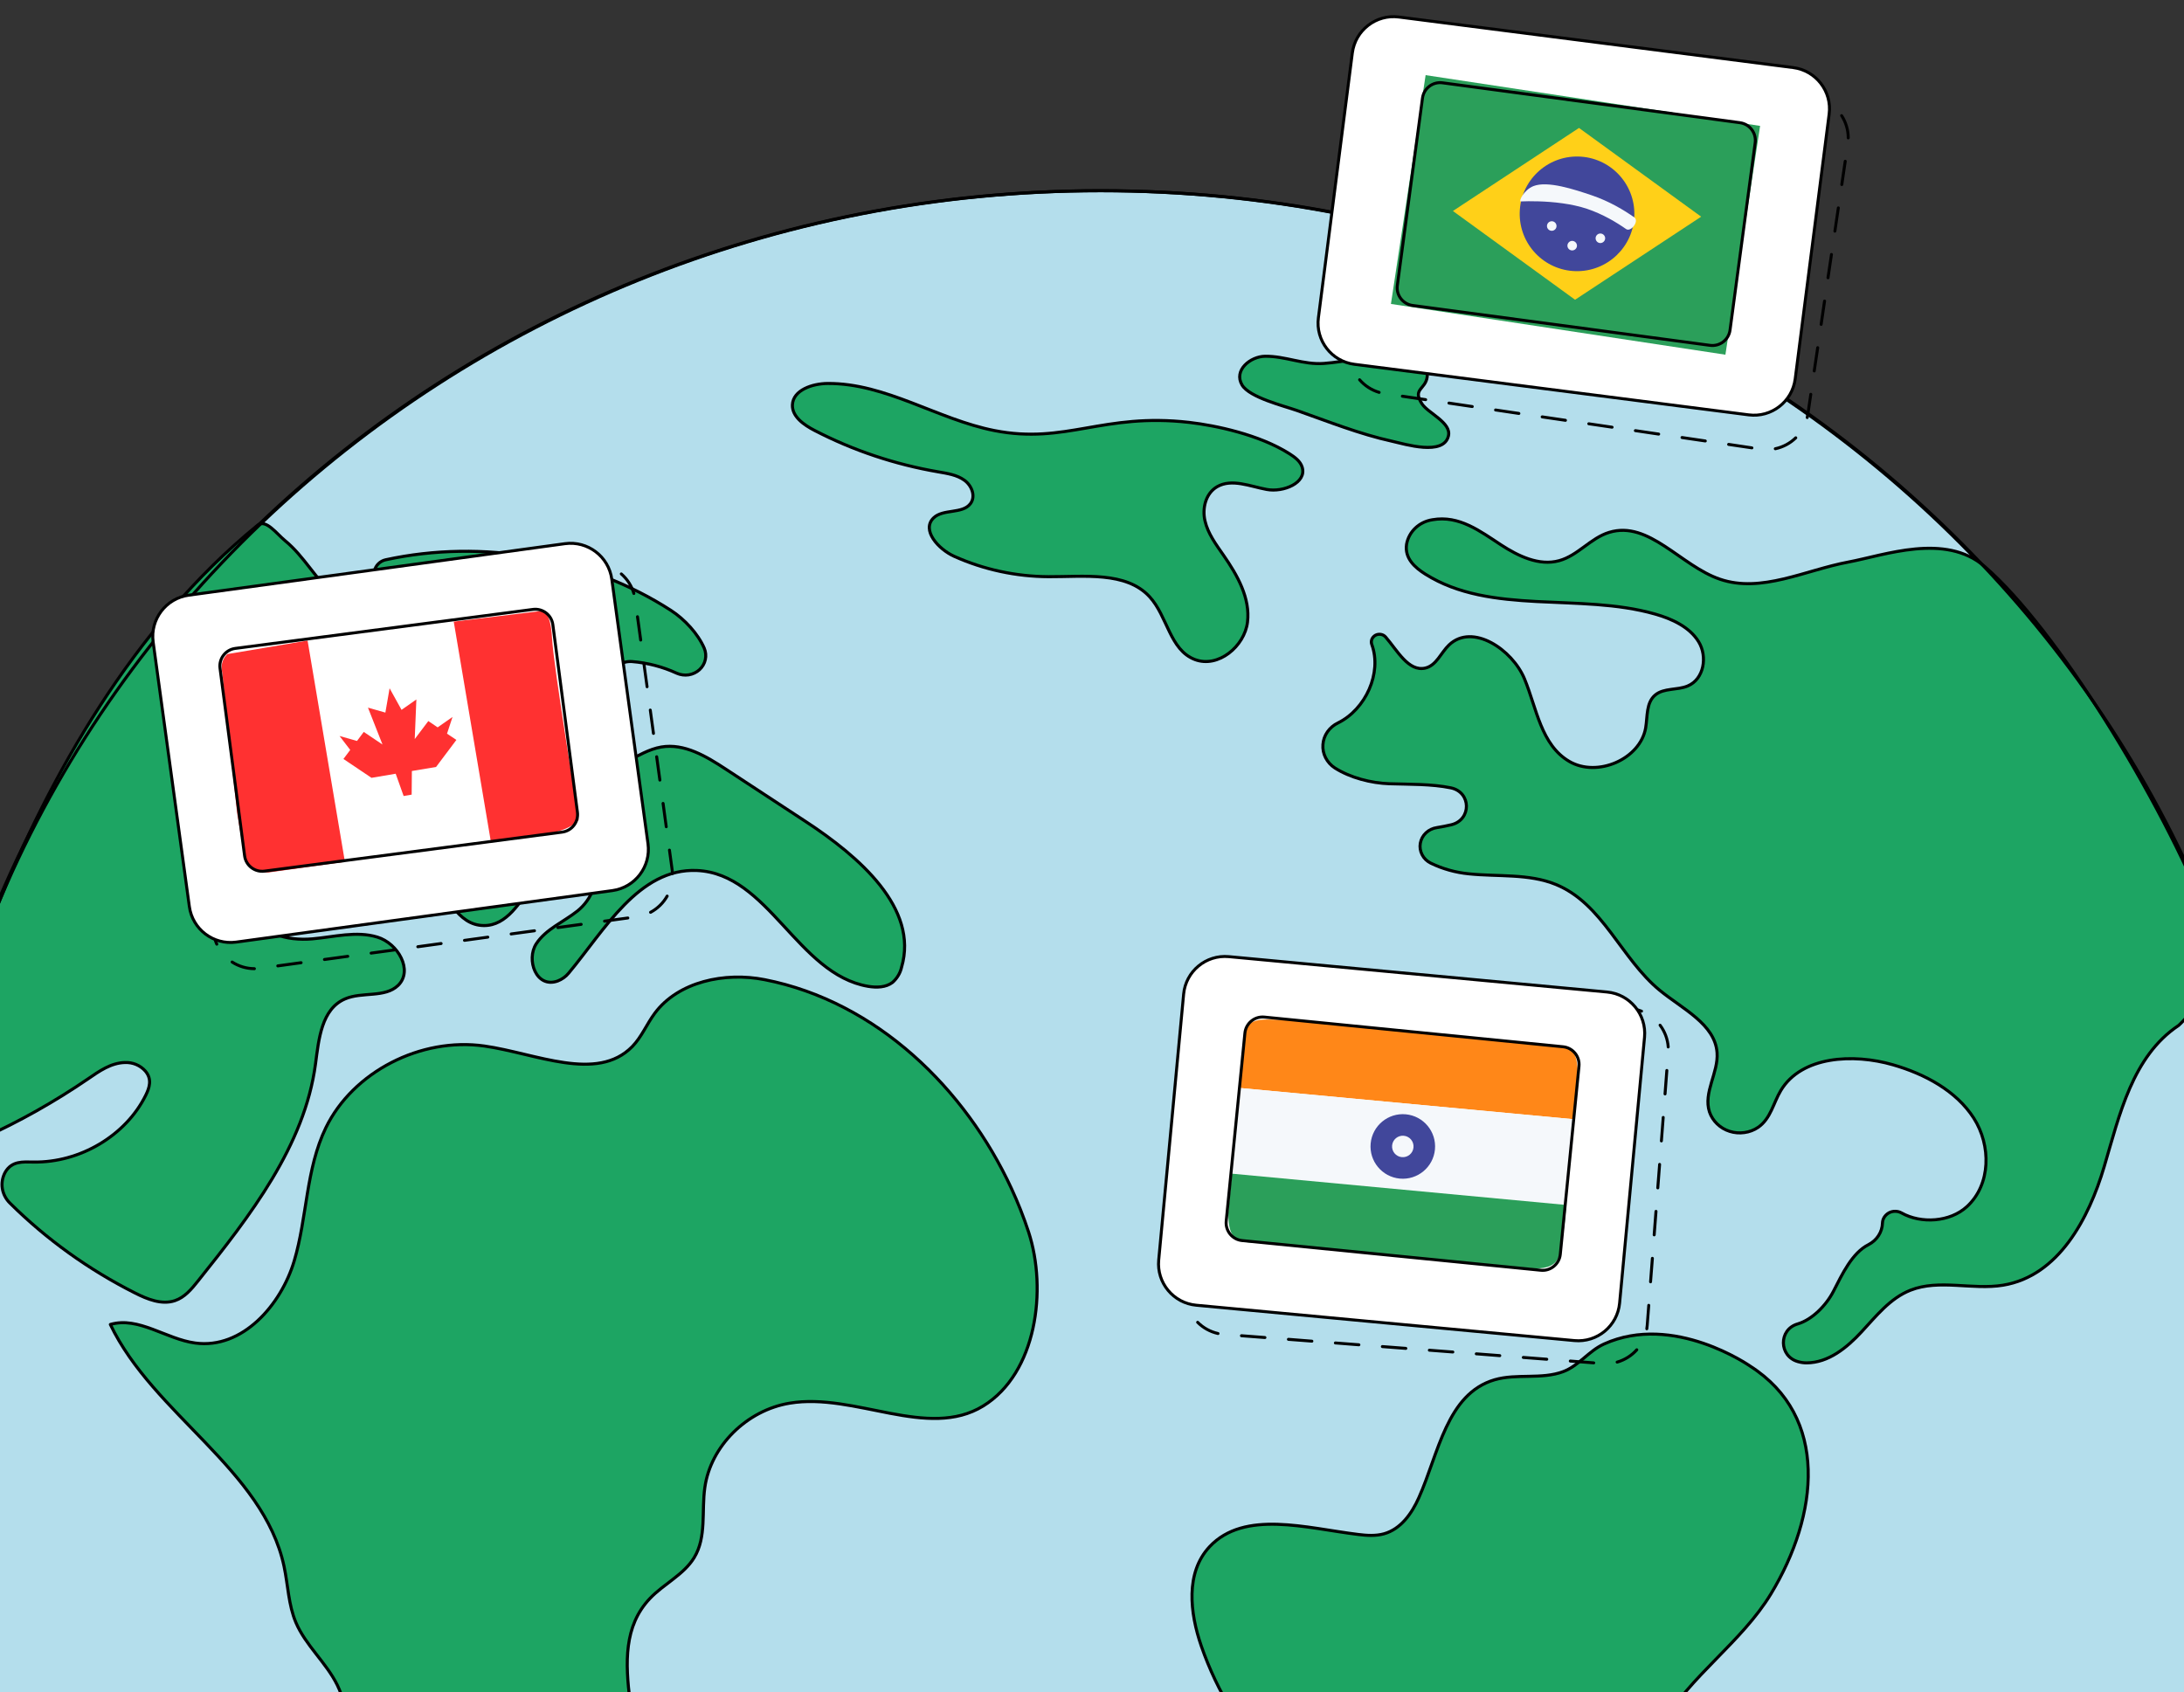 <?xml version="1.0" encoding="utf-8"?>
<svg xmlns="http://www.w3.org/2000/svg" preserveAspectRatio="none" width="2048px" height="1650px" viewBox="0 277.862 368 285.138" style="width:100%;height:100%" xmlns:bx="https://boxy-svg.com"><rect x="0" y="277.862" width="368" height="285.138" fill="#333333" stroke="none"/><defs><clipPath id="_R_G_L_2_G_L_2_C_0"><path id="_R_G_L_2_G_L_2_C_0_P_0" fill-rule="nonzero" d="M208.44 121.56 C208.44,121.56 163.19,127.06 158.38,127.69 C153.56,128.31 154.63,131.94 154.63,131.94 C154.63,131.94 157.31,157.94 157.88,161.94 C158.44,165.94 162.44,165.63 162.44,165.63 C162.44,165.63 204.12,159.81 208.81,159.19 C213.5,158.56 214.69,156.75 214.69,156.75 C214.69,156.75 210.44,130.87 210.19,126.06 C209.94,121.25 208.44,121.56 208.44,121.56z "/></clipPath><clipPath id="_R_G_L_1_G_L_1_C_0"><path id="_R_G_L_1_G_L_1_C_0_P_0" fill-rule="nonzero" d="M116.72 54.22 C116.72,54.22 114.53,78.78 114.53,78.78 C113.74,84.05 114.32,86.59 109.34,86.59 C109.34,86.59 64.34,82.28 64.34,82.28 C59.37,82.28 57.84,82.13 57.84,77.15 C57.84,77.15 60.47,48.6 60.47,48.6 C60.47,43.63 63.5,44.72 68.47,44.72 C68.47,44.72 110.59,48.85 110.59,48.85 C115.57,48.85 116.72,49.25 116.72,54.22z "/></clipPath></defs><g id="_R_G"><g id="_R_G_L_3_G" transform=" translate(184.728, 501.5) translate(-231.5, -221.5)"><g id="_R_G_L_3_G_L_7_G" transform=" translate(232.114, 221.5) translate(0, 0)"><path id="_R_G_L_3_G_L_7_G_D_0_P_0" fill="#b4deec" fill-opacity="1" fill-rule="nonzero" d=" M0 191.5 C110.57,191.5 200.21,105.76 200.21,0 C200.21,-105.76 110.57,-191.5 0,-191.5 C-110.57,-191.5 -200.2,-105.76 -200.2,0 C-200.2,105.76 -110.57,191.5 0,191.5z "/><path id="_R_G_L_3_G_L_7_G_D_1_P_0" stroke="#000000" stroke-linecap="round" stroke-linejoin="round" fill="none" stroke-width="0.515" stroke-opacity="1" d=" M0 191.5 C110.57,191.5 200.21,105.76 200.21,0 C200.21,-105.76 110.57,-191.5 0,-191.5 C-110.57,-191.5 -200.2,-105.76 -200.2,0 C-200.2,105.76 -110.57,191.5 0,191.5z "/></g><g id="_R_G_L_3_G_L_6_G" transform=" translate(299.537, 297.501) translate(0, 0)"><path id="_R_G_L_3_G_L_6_G_D_0_P_0" fill="#1da563" fill-opacity="1" fill-rule="nonzero" d=" M45.63 -31.04 C53.68,-44.33 55.49,-60.9 42.13,-69.43 C42.13,-69.43 29.24,-78.47 17.5,-73.15 C14.95,-72 13.25,-69.48 10.63,-68.5 C7,-67.14 2.81,-68.21 -0.92,-67.13 C-9.01,-64.76 -10.36,-54.68 -13.7,-47.24 C-14.87,-44.62 -16.71,-41.97 -19.57,-41.17 C-20.97,-40.78 -22.47,-40.88 -23.91,-41.06 C-32.61,-42.12 -43.09,-45.25 -48.95,-39 C-53.05,-34.63 -52.28,-27.84 -50.35,-22.26 C-47.66,-14.47 -43.25,-7.33 -37.42,-1.31 C-35.61,0.56 -33.57,2.48 -33.1,4.99 C-32.53,8.03 -34.41,11.23 -33.41,14.16 C-31.42,19.93 -21.41,18.49 -17.77,23.46 C-14.3,28.18 -18.93,35.03 -16.67,40.37 C-14.1,46.44 -4.44,47.05 -1.37,52.9 C0.6,56.67 -0.91,61.15 -1.25,65.35 C-1.58,69.55 0.6,74.89 5.01,74.83 C8.13,74.78 10.35,71.98 11.9,69.39 C18.47,58.38 22.17,46.02 22.7,33.36 C23.29,19.02 20,3.61 27.24,-8.96 C32,-17.22 40.68,-22.88 45.63,-31.04z "/><path id="_R_G_L_3_G_L_6_G_D_1_P_0" stroke="#000000" stroke-linecap="round" stroke-linejoin="round" fill="none" stroke-width="0.515" stroke-opacity="1" d=" M45.63 -31.04 C53.68,-44.33 55.49,-60.9 42.13,-69.43 C42.13,-69.43 29.24,-78.47 17.5,-73.15 C14.95,-72 13.25,-69.48 10.63,-68.5 C7,-67.14 2.81,-68.21 -0.92,-67.13 C-9.01,-64.76 -10.36,-54.68 -13.7,-47.24 C-14.87,-44.62 -16.71,-41.97 -19.57,-41.17 C-20.97,-40.78 -22.47,-40.88 -23.91,-41.06 C-32.61,-42.12 -43.09,-45.25 -48.95,-39 C-53.05,-34.63 -52.28,-27.84 -50.35,-22.26 C-47.66,-14.47 -43.25,-7.33 -37.42,-1.31 C-35.61,0.56 -33.57,2.48 -33.1,4.99 C-32.53,8.03 -34.41,11.23 -33.41,14.16 C-31.42,19.93 -21.41,18.49 -17.77,23.46 C-14.3,28.18 -18.93,35.03 -16.67,40.37 C-14.1,46.44 -4.44,47.05 -1.37,52.9 C0.6,56.67 -0.91,61.15 -1.25,65.35 C-1.58,69.55 0.6,74.89 5.01,74.83 C8.13,74.78 10.35,71.98 11.9,69.39 C18.47,58.38 22.17,46.02 22.7,33.36 C23.29,19.02 20,3.61 27.24,-8.96 C32,-17.22 40.68,-22.88 45.63,-31.04z "/></g><g id="_R_G_L_3_G_L_5_G" transform=" translate(393.243, 156.415) translate(0, 0)"><path id="_R_G_L_3_G_L_5_G_D_0_P_0" fill="#1da563" fill-opacity="1" fill-rule="nonzero" d=" M-35.02 -63.84 C-28.94,-64.98 -18.7,-68.82 -12.07,-63.1 C0.01,-52.66 17.51,-24.17 25.68,-3.69 C29.65,6.28 20.62,14.25 20.62,14.25 C12.83,19.45 10.67,29.31 8.08,38.05 C5.49,46.79 0.4,56.48 -8.96,58.02 C-14.13,58.87 -19.72,56.95 -24.57,58.87 C-27.99,60.22 -30.33,63.22 -32.79,65.87 C-35.25,68.53 -38.37,71.11 -42.08,71.11 C-42.56,71.11 -43.03,71.04 -43.49,70.91 C-46.75,70.02 -46.82,65.49 -43.57,64.55 C-41.13,63.84 -38.77,61.43 -37.54,59.05 C-36.04,56.13 -34.4,52.58 -31.62,51.18 C-30.93,50.82 -30.35,50.3 -29.94,49.66 C-29.53,49.03 -29.3,48.3 -29.28,47.55 C-29.27,47.19 -29.16,46.85 -28.97,46.55 C-28.77,46.25 -28.5,46 -28.18,45.82 C-27.85,45.65 -27.49,45.56 -27.12,45.57 C-26.74,45.57 -26.38,45.67 -26.06,45.85 C-22.77,47.69 -17.91,47.41 -15.04,44.77 C-10.98,41.03 -10.96,34.45 -13.9,29.86 C-16.85,25.27 -22.11,22.44 -27.51,20.88 C-34.21,18.94 -42.92,19.4 -46.41,25.22 C-47.67,27.32 -48.1,29.95 -50.23,31.42 C-50.91,31.88 -51.7,32.19 -52.54,32.3 C-53.37,32.42 -54.22,32.35 -55.01,32.1 C-55.81,31.85 -56.54,31.42 -57.13,30.85 C-57.72,30.28 -58.17,29.59 -58.43,28.82 C-59.5,25.53 -56.89,22.21 -57.15,18.82 C-57.51,14.01 -63,11.46 -66.82,8.32 C-73.35,2.95 -76.4,-6.27 -84.32,-9.51 C-88.87,-11.37 -94.05,-10.79 -98.97,-11.3 C-101.21,-11.52 -103.4,-12.13 -105.41,-13.11 C-106.03,-13.42 -106.54,-13.91 -106.85,-14.52 C-107.16,-15.12 -107.27,-15.8 -107.15,-16.46 C-107.03,-17.13 -106.7,-17.74 -106.2,-18.21 C-105.7,-18.68 -105.05,-18.99 -104.36,-19.09 C-103.54,-19.22 -102.73,-19.38 -101.92,-19.57 C-98.49,-20.41 -98.55,-25.07 -102.01,-25.79 C-105.28,-26.46 -108.98,-26.37 -112.34,-26.48 C-115.45,-26.58 -118.97,-27.5 -121.55,-29.14 C-122.22,-29.57 -122.75,-30.17 -123.11,-30.86 C-123.46,-31.55 -123.62,-32.31 -123.56,-33.08 C-123.51,-33.85 -123.25,-34.59 -122.8,-35.23 C-122.35,-35.87 -121.74,-36.39 -121.02,-36.73 C-116.34,-39.04 -113.59,-45.16 -115.32,-49.93 C-115.43,-50.21 -115.43,-50.53 -115.32,-50.82 C-115.21,-51.1 -114.99,-51.34 -114.72,-51.5 C-114.44,-51.65 -114.11,-51.7 -113.8,-51.65 C-113.48,-51.6 -113.2,-51.44 -112.99,-51.2 C-111.02,-48.93 -109.15,-45.34 -106.33,-45.97 C-104.43,-46.4 -103.69,-48.56 -102.31,-49.87 C-98.36,-53.63 -91.63,-49.09 -89.59,-44.14 C-87.54,-39.18 -86.82,-33.04 -82.06,-30.25 C-77.31,-27.47 -70.09,-30.64 -69.18,-35.89 C-68.85,-37.84 -69.12,-40.16 -67.55,-41.45 C-66.1,-42.64 -63.86,-42.22 -62.11,-42.95 C-59.34,-44.1 -58.73,-47.91 -60.25,-50.4 C-61.77,-52.89 -64.72,-54.26 -67.61,-55.08 C-80.3,-58.7 -95.24,-54.84 -106.3,-61.8 C-108.08,-62.92 -109.81,-64.46 -109.47,-66.82 C-109.29,-67.87 -108.77,-68.83 -107.99,-69.57 C-107.2,-70.32 -106.2,-70.8 -105.1,-70.97 C-100.6,-71.76 -97.05,-69.02 -93.56,-66.74 C-90.66,-64.85 -87.14,-63.14 -83.76,-64.07 C-80.6,-64.93 -78.46,-67.89 -75.33,-68.84 C-68.64,-70.89 -63.29,-63.21 -56.67,-60.95 C-49.69,-58.56 -42.29,-62.48 -35.02,-63.84z "/><path id="_R_G_L_3_G_L_5_G_D_1_P_0" stroke="#000000" stroke-linecap="round" stroke-linejoin="round" fill="none" stroke-width="0.515" stroke-opacity="1" d=" M-35.02 -63.84 C-28.94,-64.98 -18.7,-68.82 -12.07,-63.1 C0.01,-52.66 17.51,-24.17 25.68,-3.69 C29.65,6.28 20.62,14.25 20.62,14.25 C12.83,19.45 10.67,29.31 8.08,38.05 C5.49,46.79 0.4,56.48 -8.96,58.02 C-14.13,58.87 -19.72,56.95 -24.57,58.87 C-27.99,60.22 -30.33,63.22 -32.79,65.87 C-35.25,68.53 -38.37,71.11 -42.08,71.11 C-42.56,71.11 -43.03,71.04 -43.49,70.91 C-46.75,70.02 -46.82,65.49 -43.57,64.55 C-41.13,63.84 -38.77,61.43 -37.54,59.05 C-36.04,56.13 -34.4,52.58 -31.62,51.18 C-30.93,50.82 -30.35,50.3 -29.94,49.66 C-29.53,49.03 -29.3,48.3 -29.28,47.55 C-29.27,47.19 -29.16,46.85 -28.97,46.55 C-28.77,46.25 -28.5,46 -28.18,45.82 C-27.85,45.65 -27.49,45.56 -27.12,45.57 C-26.74,45.57 -26.38,45.67 -26.06,45.85 C-22.77,47.69 -17.91,47.41 -15.04,44.77 C-10.98,41.03 -10.96,34.45 -13.9,29.86 C-16.85,25.27 -22.11,22.44 -27.51,20.88 C-34.21,18.94 -42.92,19.4 -46.41,25.22 C-47.67,27.32 -48.1,29.95 -50.23,31.42 C-50.91,31.88 -51.7,32.19 -52.54,32.3 C-53.37,32.42 -54.22,32.35 -55.01,32.1 C-55.81,31.85 -56.54,31.42 -57.13,30.85 C-57.72,30.28 -58.17,29.59 -58.43,28.82 C-59.5,25.53 -56.89,22.21 -57.15,18.82 C-57.51,14.01 -63,11.46 -66.82,8.32 C-73.35,2.95 -76.4,-6.27 -84.32,-9.51 C-88.87,-11.37 -94.05,-10.79 -98.97,-11.3 C-101.21,-11.52 -103.4,-12.13 -105.41,-13.11 C-106.03,-13.42 -106.54,-13.91 -106.85,-14.52 C-107.16,-15.12 -107.27,-15.8 -107.15,-16.46 C-107.03,-17.13 -106.7,-17.74 -106.2,-18.21 C-105.7,-18.68 -105.05,-18.99 -104.36,-19.09 C-103.54,-19.22 -102.73,-19.38 -101.92,-19.57 C-98.49,-20.41 -98.55,-25.07 -102.01,-25.79 C-105.28,-26.46 -108.98,-26.37 -112.34,-26.48 C-115.45,-26.58 -118.97,-27.5 -121.55,-29.14 C-122.22,-29.57 -122.75,-30.17 -123.11,-30.86 C-123.46,-31.55 -123.62,-32.31 -123.56,-33.08 C-123.51,-33.85 -123.25,-34.59 -122.8,-35.23 C-122.35,-35.87 -121.74,-36.39 -121.02,-36.73 C-116.34,-39.04 -113.59,-45.16 -115.32,-49.93 C-115.43,-50.21 -115.43,-50.53 -115.32,-50.82 C-115.21,-51.1 -114.99,-51.34 -114.72,-51.5 C-114.44,-51.65 -114.11,-51.7 -113.8,-51.65 C-113.48,-51.6 -113.2,-51.44 -112.99,-51.2 C-111.02,-48.93 -109.15,-45.34 -106.33,-45.97 C-104.43,-46.4 -103.69,-48.56 -102.31,-49.87 C-98.36,-53.63 -91.63,-49.09 -89.59,-44.14 C-87.54,-39.18 -86.82,-33.04 -82.06,-30.25 C-77.31,-27.47 -70.09,-30.64 -69.18,-35.89 C-68.85,-37.84 -69.12,-40.16 -67.55,-41.45 C-66.1,-42.64 -63.86,-42.22 -62.11,-42.95 C-59.34,-44.1 -58.73,-47.91 -60.25,-50.4 C-61.77,-52.89 -64.72,-54.26 -67.61,-55.08 C-80.3,-58.7 -95.24,-54.84 -106.3,-61.8 C-108.08,-62.92 -109.81,-64.46 -109.47,-66.82 C-109.29,-67.87 -108.77,-68.83 -107.99,-69.57 C-107.2,-70.32 -106.2,-70.8 -105.1,-70.97 C-100.6,-71.76 -97.05,-69.02 -93.56,-66.74 C-90.66,-64.85 -87.14,-63.14 -83.76,-64.07 C-80.6,-64.93 -78.46,-67.89 -75.33,-68.84 C-68.64,-70.89 -63.29,-63.21 -56.67,-60.95 C-49.69,-58.56 -42.29,-62.48 -35.02,-63.84z "/></g><g id="_R_G_L_3_G_L_4_G" transform=" translate(223.293, 85.912) translate(0, 0)"><path id="_R_G_L_3_G_L_4_G_D_0_P_0" fill="#1da563" fill-opacity="1" fill-rule="nonzero" d=" M42.89 -9.33 C42.59,-10.32 41.67,-11 40.78,-11.57 C35.68,-14.82 28.28,-16.36 23.86,-16.87 C9.33,-18.54 3.07,-13.13 -8.95,-15.49 C-18.58,-17.38 -27.24,-23.49 -37.07,-23.43 C-39.66,-23.41 -42.89,-22.31 -43,-19.83 C-43.08,-17.85 -41.08,-16.45 -39.26,-15.51 C-32.75,-12.14 -25.73,-9.79 -18.45,-8.54 C-16.9,-8.27 -15.27,-8.03 -14.02,-7.12 C-12.76,-6.21 -12.08,-4.39 -13.01,-3.17 C-14.35,-1.4 -17.61,-2.33 -19.21,-0.78 C-21.31,1.25 -18.44,4.48 -15.74,5.7 C-10.77,7.93 -5.35,9.1 0.14,9.13 C6.14,9.16 13.2,8.2 17.17,12.5 C20.21,15.78 20.56,21.47 24.81,23.09 C28.77,24.59 33.19,20.84 33.68,16.79 C34.17,12.75 31.98,8.88 29.62,5.49 C28.36,3.68 27.01,1.86 26.52,-0.26 C26.02,-2.38 26.62,-4.9 28.56,-6.03 C31.02,-7.45 34.11,-6.09 36.92,-5.57 C39.74,-5.04 43.71,-6.7 42.89,-9.33z "/><path id="_R_G_L_3_G_L_4_G_D_1_P_0" stroke="#000000" stroke-linecap="round" stroke-linejoin="round" fill="none" stroke-width="0.515" stroke-opacity="1" d=" M42.89 -9.33 C42.59,-10.32 41.67,-11 40.78,-11.57 C35.68,-14.82 28.28,-16.36 23.86,-16.87 C9.33,-18.54 3.07,-13.13 -8.95,-15.49 C-18.58,-17.38 -27.24,-23.49 -37.07,-23.43 C-39.66,-23.41 -42.89,-22.31 -43,-19.83 C-43.08,-17.85 -41.08,-16.45 -39.26,-15.51 C-32.75,-12.14 -25.73,-9.79 -18.45,-8.54 C-16.9,-8.27 -15.27,-8.03 -14.02,-7.12 C-12.76,-6.21 -12.08,-4.39 -13.01,-3.17 C-14.35,-1.4 -17.61,-2.33 -19.21,-0.78 C-21.31,1.25 -18.44,4.48 -15.74,5.7 C-10.77,7.93 -5.35,9.1 0.14,9.13 C6.14,9.16 13.2,8.2 17.17,12.5 C20.21,15.78 20.56,21.47 24.81,23.09 C28.77,24.59 33.19,20.84 33.68,16.79 C34.17,12.75 31.98,8.88 29.62,5.49 C28.36,3.68 27.01,1.86 26.52,-0.26 C26.02,-2.38 26.62,-4.9 28.56,-6.03 C31.02,-7.45 34.11,-6.09 36.92,-5.57 C39.74,-5.04 43.71,-6.7 42.89,-9.33z "/></g><g id="_R_G_L_3_G_L_3_G" transform=" translate(143.446, 247.793) translate(0, 0)"><path id="_R_G_L_3_G_L_3_G_D_0_P_0" fill="#1da563" fill-opacity="1" fill-rule="nonzero" d=" M76.64 -42.32 C75.82,-44.82 74.85,-47.28 73.74,-49.68 C66.02,-66.39 51.11,-81.12 32.18,-84.84 C25.46,-86.17 17.63,-84.53 13.65,-79.18 C12.3,-77.36 11.45,-75.2 9.86,-73.57 C3.9,-67.48 -6.41,-72.43 -15.05,-73.66 C-25.78,-75.19 -37.2,-69.3 -41.77,-59.89 C-45.15,-52.91 -44.9,-44.85 -47.1,-37.45 C-49.3,-30.05 -55.81,-22.54 -63.77,-23.61 C-68.7,-24.27 -73.32,-28.13 -78.08,-26.74 C-70.84,-11.59 -52.28,-2.29 -48.81,14.03 C-48.14,17.19 -48.08,20.5 -46.82,23.48 C-45.18,27.34 -41.71,30.24 -39.85,34.01 C-37.8,38.18 -37.92,42.98 -37.03,47.51 C-34.11,62.41 -20.81,73.09 -8.36,82.47 C-5.54,84.6 -1.18,86.65 1.22,84.09 C3.43,81.72 1.39,78.09 0.91,74.95 C-0.15,68.03 6.84,62.58 9.36,56.02 C13.9,44.22 4,28.74 12.84,19.43 C15.18,16.97 18.56,15.42 20.3,12.54 C22.41,9.07 21.52,4.71 22.09,0.73 C23.07,-6.25 29.15,-12.29 36.41,-13.48 C47.34,-15.29 59.65,-7.27 68.99,-13 C77.97,-18.52 79.82,-32.58 76.64,-42.32z "/><path id="_R_G_L_3_G_L_3_G_D_1_P_0" stroke="#000000" stroke-linecap="round" stroke-linejoin="round" fill="none" stroke-width="0.515" stroke-opacity="1" d=" M76.64 -42.32 C75.82,-44.82 74.85,-47.28 73.74,-49.68 C66.02,-66.39 51.11,-81.12 32.18,-84.84 C25.46,-86.17 17.63,-84.53 13.65,-79.18 C12.3,-77.36 11.45,-75.2 9.86,-73.57 C3.9,-67.48 -6.41,-72.43 -15.05,-73.66 C-25.78,-75.19 -37.2,-69.3 -41.77,-59.89 C-45.15,-52.91 -44.9,-44.85 -47.1,-37.45 C-49.3,-30.05 -55.81,-22.54 -63.77,-23.61 C-68.7,-24.27 -73.32,-28.13 -78.08,-26.74 C-70.84,-11.59 -52.28,-2.29 -48.81,14.03 C-48.14,17.19 -48.08,20.5 -46.82,23.48 C-45.18,27.34 -41.71,30.24 -39.85,34.01 C-37.8,38.18 -37.92,42.98 -37.03,47.51 C-34.11,62.41 -20.81,73.09 -8.36,82.47 C-5.54,84.6 -1.18,86.65 1.22,84.09 C3.43,81.72 1.39,78.09 0.91,74.95 C-0.15,68.03 6.84,62.58 9.36,56.02 C13.9,44.22 4,28.74 12.84,19.43 C15.18,16.97 18.56,15.42 20.3,12.54 C22.41,9.07 21.52,4.71 22.09,0.73 C23.07,-6.25 29.15,-12.29 36.41,-13.48 C47.34,-15.29 59.65,-7.27 68.99,-13 C77.97,-18.52 79.82,-32.58 76.64,-42.32z "/></g><g id="_R_G_L_3_G_L_2_G" transform=" translate(114.416, 151.193) translate(0, 0)"><path id="_R_G_L_3_G_L_2_G_D_0_P_0" fill="#1da563" fill-opacity="1" fill-rule="nonzero" d=" M32.05 -23.68 C28.46,-24.43 26.21,-27.96 24.78,-31.19 C21.78,-37.99 10.04,-39.05 3.69,-39.11 C3.28,-39.11 2.87,-39.24 2.54,-39.48 C2.2,-39.71 1.95,-40.04 1.82,-40.42 C1.69,-40.79 1.68,-41.2 1.81,-41.58 C1.93,-41.96 2.17,-42.29 2.5,-42.53 C4.35,-43.88 7.23,-45 11.53,-44.5 C14.39,-44.18 17.71,-46.81 18.5,-48.98 C18.72,-49.56 19.08,-50.09 19.55,-50.52 C20.02,-50.95 20.58,-51.28 21.2,-51.47 C21.81,-51.66 22.47,-51.72 23.11,-51.64 C23.76,-51.55 24.37,-51.33 24.91,-50.99 C25.73,-50.49 26.43,-49.83 26.97,-49.05 C27.88,-47.67 28.29,-46.03 28.12,-44.4 C27.96,-42.77 27.23,-41.24 26.06,-40.05 C26.45,-39.02 27.08,-38.09 27.9,-37.33 C28.72,-36.57 29.71,-35.99 30.79,-35.64 C31.29,-35.47 31.83,-35.42 32.36,-35.5 C32.89,-35.57 33.39,-35.76 33.83,-36.06 C34.26,-36.36 34.62,-36.75 34.86,-37.2 C35.11,-37.66 35.24,-38.16 35.24,-38.67 C35.23,-39.11 35.33,-39.55 35.51,-39.95 C35.7,-40.35 35.96,-40.71 36.3,-41.01 C36.64,-41.31 37.04,-41.54 37.47,-41.68 C37.9,-41.83 38.37,-41.88 38.82,-41.85 C41.45,-41.64 44.02,-40.97 46.39,-39.88 C47.02,-39.6 47.72,-39.51 48.4,-39.61 C49.08,-39.72 49.71,-40.02 50.21,-40.47 C50.71,-40.93 51.06,-41.52 51.2,-42.17 C51.34,-42.81 51.28,-43.49 51.02,-44.1 C49.96,-46.55 47.72,-48.97 45.41,-50.47 C31.52,-59.45 13.67,-62.54 -2.66,-59 C-3.13,-58.9 -3.56,-58.66 -3.89,-58.33 C-4.23,-58 -4.45,-57.58 -4.55,-57.13 C-4.64,-56.68 -4.59,-56.21 -4.41,-55.78 C-4.24,-55.35 -3.93,-54.98 -3.54,-54.71 C-3.09,-54.41 -2.76,-53.97 -2.6,-53.47 C-2.44,-52.96 -2.45,-52.42 -2.64,-51.93 C-2.83,-51.44 -3.19,-51.02 -3.65,-50.73 C-4.12,-50.45 -4.67,-50.33 -5.22,-50.37 C-7.48,-50.61 -9.6,-51.52 -11.29,-52.97 C-14.45,-55.71 -16.37,-59.57 -19.61,-62.22 C-20.99,-63.33 -22.85,-65.95 -24.24,-64.82 C-66.42,-30.44 -80.57,37.21 -79.08,38.39 C-78.13,39.14 -77.03,39.66 -75.78,39.77 C-73.98,39.93 -72.24,39.21 -70.6,38.48 C-64.36,35.66 -58.4,32.3 -52.79,28.46 C-50.92,27.17 -48.96,25.79 -46.62,25.72 C-45.96,25.69 -45.31,25.8 -44.71,26.05 C-44.11,26.3 -43.58,26.68 -43.16,27.15 C-41.97,28.55 -42.47,29.98 -43.09,31.24 C-46.45,38.03 -54.17,42.62 -62.01,42.49 C-63.76,42.47 -65.66,42.26 -66.78,44.23 C-67.23,45.06 -67.4,46.02 -67.25,46.95 C-67.1,47.88 -66.65,48.75 -65.96,49.42 C-59.82,55.51 -52.71,60.62 -44.89,64.56 C-42.81,65.61 -40.4,66.59 -38.18,65.85 C-36.53,65.3 -35.37,63.9 -34.31,62.57 C-25.47,51.51 -16.32,39.75 -14.48,25.95 C-13.93,21.8 -13.48,16.69 -9.48,14.99 C-6.63,13.77 -2.77,14.85 -0.57,12.73 C2.02,10.22 -0.56,5.64 -4.07,4.58 C-7.58,3.51 -11.35,4.56 -15.02,4.88 C-19.2,5.25 -24.31,4.07 -25,-0.36 C-25.17,-1.54 -25.01,-2.74 -24.53,-3.85 C-19.9,-15.15 -1.47,-15.99 5.07,-6.2 C7.48,-2.59 9.41,2.61 13.89,2.64 C17.76,2.67 20.01,-1.33 22.15,-4.41 C24.29,-7.49 29.1,-10.16 31.64,-7.38 C33.63,-5.19 31.99,-1.68 29.66,0.18 C27.33,2.03 24.32,3.24 22.72,5.7 C20.96,8.39 22.7,13.29 26.33,11.98 C27.05,11.7 27.69,11.25 28.17,10.66 C34.18,3.48 39.97,-7.06 49.78,-6.64 C61.86,-6.12 66.72,10.84 78.63,12.88 C80.05,13.12 81.64,13.08 82.76,12.21 C83.52,11.53 84.05,10.64 84.27,9.66 C87.19,-0.3 77.08,-9.01 68.16,-14.86 C63.65,-17.82 59.14,-20.78 54.62,-23.74 C51.37,-25.87 47.66,-28.11 43.78,-27.45 C39.64,-26.74 36.15,-22.81 32.05,-23.68z "/><path id="_R_G_L_3_G_L_2_G_D_1_P_0" stroke="#000000" stroke-linecap="round" stroke-linejoin="round" fill="none" stroke-width="0.515" stroke-opacity="1" d=" M32.05 -23.68 C28.46,-24.43 26.21,-27.96 24.78,-31.19 C21.78,-37.99 10.04,-39.05 3.69,-39.11 C3.28,-39.11 2.87,-39.24 2.54,-39.48 C2.2,-39.71 1.95,-40.04 1.82,-40.42 C1.69,-40.79 1.68,-41.2 1.81,-41.58 C1.93,-41.96 2.17,-42.29 2.5,-42.53 C4.35,-43.88 7.23,-45 11.53,-44.5 C14.39,-44.18 17.71,-46.81 18.5,-48.98 C18.72,-49.56 19.08,-50.09 19.55,-50.52 C20.02,-50.95 20.58,-51.28 21.2,-51.47 C21.81,-51.66 22.47,-51.72 23.11,-51.64 C23.76,-51.55 24.37,-51.33 24.91,-50.99 C25.73,-50.49 26.43,-49.83 26.97,-49.05 C27.88,-47.67 28.29,-46.03 28.12,-44.4 C27.96,-42.77 27.23,-41.24 26.06,-40.05 C26.45,-39.02 27.08,-38.09 27.9,-37.33 C28.72,-36.57 29.71,-35.99 30.79,-35.64 C31.29,-35.47 31.83,-35.42 32.36,-35.5 C32.89,-35.57 33.39,-35.76 33.83,-36.06 C34.26,-36.36 34.62,-36.75 34.86,-37.2 C35.11,-37.66 35.24,-38.16 35.24,-38.67 C35.23,-39.11 35.33,-39.55 35.51,-39.95 C35.7,-40.35 35.96,-40.71 36.3,-41.01 C36.64,-41.31 37.04,-41.54 37.47,-41.68 C37.9,-41.83 38.37,-41.88 38.82,-41.85 C41.45,-41.64 44.02,-40.97 46.39,-39.88 C47.02,-39.6 47.72,-39.51 48.4,-39.61 C49.08,-39.72 49.71,-40.02 50.21,-40.47 C50.71,-40.93 51.06,-41.52 51.2,-42.17 C51.34,-42.81 51.28,-43.49 51.02,-44.1 C49.96,-46.55 47.72,-48.97 45.41,-50.47 C31.52,-59.45 13.67,-62.54 -2.66,-59 C-3.13,-58.9 -3.56,-58.66 -3.89,-58.33 C-4.23,-58 -4.45,-57.58 -4.55,-57.13 C-4.64,-56.68 -4.59,-56.21 -4.41,-55.78 C-4.24,-55.35 -3.93,-54.98 -3.54,-54.71 C-3.09,-54.41 -2.76,-53.97 -2.6,-53.47 C-2.44,-52.96 -2.45,-52.42 -2.64,-51.93 C-2.83,-51.44 -3.19,-51.02 -3.65,-50.73 C-4.12,-50.45 -4.67,-50.33 -5.22,-50.37 C-7.48,-50.61 -9.6,-51.52 -11.29,-52.97 C-14.45,-55.71 -16.37,-59.57 -19.61,-62.22 C-20.99,-63.33 -22.85,-65.95 -24.24,-64.82 C-66.42,-30.44 -80.57,37.21 -79.08,38.39 C-78.13,39.14 -77.03,39.66 -75.78,39.77 C-73.98,39.93 -72.24,39.21 -70.6,38.48 C-64.36,35.66 -58.4,32.3 -52.79,28.46 C-50.92,27.17 -48.96,25.79 -46.62,25.72 C-45.96,25.69 -45.31,25.8 -44.71,26.05 C-44.11,26.3 -43.58,26.68 -43.16,27.15 C-41.97,28.55 -42.47,29.98 -43.09,31.24 C-46.45,38.03 -54.17,42.62 -62.01,42.49 C-63.76,42.47 -65.66,42.26 -66.78,44.23 C-67.23,45.06 -67.4,46.02 -67.25,46.95 C-67.1,47.88 -66.65,48.75 -65.96,49.42 C-59.82,55.51 -52.71,60.62 -44.89,64.56 C-42.81,65.61 -40.4,66.59 -38.18,65.85 C-36.53,65.3 -35.37,63.9 -34.31,62.57 C-25.47,51.51 -16.32,39.75 -14.48,25.95 C-13.93,21.8 -13.48,16.69 -9.48,14.99 C-6.63,13.77 -2.77,14.85 -0.57,12.73 C2.02,10.22 -0.56,5.64 -4.07,4.58 C-7.58,3.51 -11.35,4.56 -15.02,4.88 C-19.2,5.25 -24.31,4.07 -25,-0.36 C-25.17,-1.54 -25.01,-2.74 -24.53,-3.85 C-19.9,-15.15 -1.47,-15.99 5.07,-6.2 C7.48,-2.59 9.41,2.61 13.89,2.64 C17.76,2.67 20.01,-1.33 22.15,-4.41 C24.29,-7.49 29.1,-10.16 31.64,-7.38 C33.63,-5.19 31.99,-1.68 29.66,0.18 C27.33,2.03 24.32,3.24 22.72,5.7 C20.96,8.39 22.7,13.29 26.33,11.98 C27.05,11.7 27.69,11.25 28.17,10.66 C34.18,3.48 39.97,-7.06 49.78,-6.64 C61.86,-6.12 66.72,10.84 78.63,12.88 C80.05,13.12 81.64,13.08 82.76,12.21 C83.52,11.53 84.05,10.64 84.27,9.66 C87.19,-0.3 77.08,-9.01 68.16,-14.86 C63.65,-17.82 59.14,-20.78 54.62,-23.74 C51.37,-25.87 47.66,-28.11 43.78,-27.45 C39.64,-26.74 36.15,-22.81 32.05,-23.68z "/></g><g id="_R_G_L_3_G_L_1_G" transform=" translate(273.27, 65.547) translate(0, 0)"><path id="_R_G_L_3_G_L_1_G_D_0_P_0" fill="#1da563" fill-opacity="1" fill-rule="nonzero" d=" M13.98 -4.18 C14.36,-7.06 11.29,-7.79 7.36,-7.71 C3.71,-7.63 0.19,-6.71 -3.43,-6.44 C-6.86,-6.18 -9.93,-7.69 -13.32,-7.65 C-15.8,-7.63 -18.69,-5.29 -17.21,-2.8 C-15.96,-0.71 -10.21,0.7 -7.96,1.49 C-2.65,3.36 2.57,5.46 8.1,6.68 C10.22,7.15 16.76,9.19 17.56,5.78 C18.1,3.52 14.11,1.94 13.09,0.35 C11.45,-2.19 13.7,-2.02 13.98,-4.18z "/><path id="_R_G_L_3_G_L_1_G_D_1_P_0" stroke="#000000" stroke-linecap="round" stroke-linejoin="round" fill="none" stroke-width="0.515" stroke-opacity="1" d=" M13.98 -4.18 C14.36,-7.06 11.29,-7.79 7.36,-7.71 C3.71,-7.63 0.19,-6.71 -3.43,-6.44 C-6.86,-6.18 -9.93,-7.69 -13.32,-7.65 C-15.8,-7.63 -18.69,-5.29 -17.21,-2.8 C-15.96,-0.71 -10.21,0.7 -7.96,1.49 C-2.65,3.36 2.57,5.46 8.1,6.68 C10.22,7.15 16.76,9.19 17.56,5.78 C18.1,3.52 14.11,1.94 13.09,0.35 C11.45,-2.19 13.7,-2.02 13.98,-4.18z "/></g><g id="_R_G_L_3_G_L_0_G" transform=" translate(232.318, 221.5) translate(0, 0)"><path id="_R_G_L_3_G_L_0_G_D_0_P_0" stroke="#000000" stroke-linecap="round" stroke-linejoin="round" fill="none" stroke-width="0.515" stroke-opacity="1" d=" M0 191.5 C110.57,191.5 200.21,105.76 200.21,0 C200.21,-105.76 110.57,-191.5 0,-191.5 C-110.57,-191.5 -200.2,-105.76 -200.2,0 C-200.2,105.76 -110.57,191.5 0,191.5z "/></g></g><g id="_R_G_L_2_G" transform="matrix(1, 0, 0, 1, -117.183, 259.255)"><g id="_R_G_L_2_G_L_4_G" transform=" translate(191.831, 147.716) translate(-78.331, -63.341)"><path id="_R_G_L_2_G_L_4_G_D_0_P_0" fill="#000000" fill-opacity="1" fill-rule="nonzero" d=" M104.82 29.54 C104.81,29.54 104.8,29.54 104.78,29.54 C104.14,29.44 103.5,29.44 102.86,29.53 C102.72,29.55 102.6,29.45 102.58,29.32 C102.56,29.18 102.65,29.05 102.79,29.03 C103.48,28.94 104.17,28.94 104.86,29.05 C104.99,29.07 105.09,29.19 105.07,29.33 C105.05,29.45 104.94,29.54 104.82,29.54z "/><path id="_R_G_L_2_G_L_4_G_D_1_P_0" fill="#000000" fill-opacity="1" fill-rule="nonzero" d=" M46.55 97.72 C46.55,97.72 46.55,97.72 46.55,97.72 C45.17,97.71 43.82,97.31 42.66,96.56 C42.54,96.48 42.51,96.32 42.59,96.21 C42.66,96.09 42.82,96.06 42.93,96.14 C44.02,96.84 45.27,97.21 46.55,97.22 C46.69,97.22 46.8,97.33 46.8,97.47 C46.8,97.61 46.69,97.72 46.55,97.72z  M50.49 97.25 C50.36,97.25 50.26,97.16 50.24,97.03 C50.22,96.9 50.32,96.77 50.45,96.75 C50.45,96.75 54.39,96.21 54.39,96.21 C54.52,96.2 54.65,96.29 54.67,96.43 C54.69,96.56 54.59,96.69 54.45,96.71 C54.45,96.71 50.52,97.25 50.52,97.25 C50.51,97.25 50.5,97.25 50.49,97.25z  M58.35 96.17 C58.23,96.17 58.12,96.08 58.1,95.96 C58.09,95.82 58.18,95.69 58.32,95.67 C58.32,95.67 62.25,95.14 62.25,95.14 C62.38,95.12 62.51,95.21 62.53,95.35 C62.55,95.49 62.46,95.61 62.32,95.63 C62.32,95.63 58.39,96.17 58.39,96.17 C58.37,96.17 58.36,96.17 58.35,96.17z  M66.22 95.1 C66.09,95.1 65.99,95.01 65.97,94.88 C65.95,94.74 66.05,94.62 66.18,94.6 C66.18,94.6 70.12,94.06 70.12,94.06 C70.25,94.05 70.38,94.14 70.4,94.27 C70.42,94.41 70.32,94.54 70.18,94.56 C70.18,94.56 66.25,95.09 66.25,95.09 C66.24,95.1 66.23,95.1 66.22,95.1z  M74.08 94.02 C73.96,94.02 73.85,93.93 73.83,93.8 C73.82,93.67 73.91,93.54 74.05,93.52 C74.05,93.52 77.98,92.98 77.98,92.98 C78.11,92.97 78.24,93.06 78.26,93.2 C78.28,93.33 78.19,93.46 78.05,93.48 C78.05,93.48 74.12,94.02 74.12,94.02 C74.1,94.02 74.09,94.02 74.08,94.02z  M81.95 92.94 C81.82,92.94 81.72,92.85 81.7,92.73 C81.68,92.59 81.78,92.47 81.91,92.45 C81.91,92.45 85.85,91.91 85.85,91.91 C85.99,91.9 86.11,91.98 86.13,92.12 C86.15,92.26 86.05,92.38 85.91,92.4 C85.91,92.4 81.98,92.94 81.98,92.94 C81.97,92.94 81.96,92.94 81.95,92.94z  M89.81 91.87 C89.69,91.87 89.58,91.78 89.56,91.65 C89.55,91.51 89.64,91.39 89.78,91.37 C89.78,91.37 93.71,90.83 93.71,90.83 C93.86,90.82 93.97,90.91 93.99,91.04 C94.01,91.18 93.92,91.31 93.78,91.33 C93.78,91.33 89.85,91.86 89.85,91.86 C89.83,91.86 89.82,91.87 89.81,91.87z  M97.68 90.79 C97.55,90.79 97.45,90.7 97.43,90.57 C97.41,90.44 97.51,90.31 97.64,90.29 C97.64,90.29 101.58,89.75 101.58,89.75 C101.72,89.74 101.84,89.83 101.86,89.97 C101.88,90.1 101.78,90.23 101.64,90.25 C101.64,90.25 97.71,90.79 97.71,90.79 C97.7,90.79 97.69,90.79 97.68,90.79z  M105.54 89.71 C105.42,89.71 105.31,89.62 105.3,89.5 C105.28,89.36 105.37,89.23 105.51,89.21 C105.51,89.21 109.44,88.68 109.44,88.68 C109.59,88.67 109.7,88.75 109.72,88.89 C109.74,89.03 109.65,89.15 109.51,89.17 C109.51,89.17 105.58,89.71 105.58,89.71 C105.57,89.71 105.55,89.71 105.54,89.71z  M113.3 88.22 C113.21,88.22 113.12,88.17 113.08,88.09 C113.01,87.96 113.06,87.81 113.18,87.75 C114.31,87.14 115.25,86.23 115.88,85.11 C115.95,84.99 116.1,84.95 116.22,85.02 C116.34,85.08 116.39,85.24 116.32,85.36 C115.64,86.56 114.63,87.54 113.42,88.19 C113.38,88.21 113.34,88.22 113.3,88.22z  M117 81.67 C116.87,81.67 116.76,81.57 116.75,81.43 C116.74,81.25 116.72,81.06 116.7,80.88 C116.7,80.88 116.24,77.52 116.24,77.52 C116.22,77.38 116.31,77.26 116.45,77.24 C116.6,77.23 116.71,77.32 116.73,77.45 C116.73,77.45 117.19,80.81 117.19,80.81 C117.22,81.01 117.24,81.21 117.25,81.41 C117.26,81.55 117.15,81.66 117.01,81.67 C117.01,81.67 117,81.67 117,81.67z  M115.95 73.8 C115.82,73.8 115.72,73.71 115.7,73.59 C115.7,73.59 115.16,69.65 115.16,69.65 C115.14,69.52 115.24,69.39 115.37,69.37 C115.52,69.36 115.64,69.45 115.66,69.59 C115.66,69.59 116.19,73.52 116.19,73.52 C116.21,73.66 116.12,73.78 115.98,73.8 C115.97,73.8 115.96,73.8 115.95,73.8z  M114.87 65.94 C114.75,65.94 114.64,65.85 114.62,65.72 C114.62,65.72 114.08,61.79 114.08,61.79 C114.06,61.65 114.16,61.53 114.3,61.51 C114.45,61.48 114.56,61.59 114.58,61.72 C114.58,61.72 115.12,65.65 115.12,65.65 C115.14,65.79 115.04,65.92 114.9,65.94 C114.89,65.94 114.88,65.94 114.87,65.94z  M113.79 58.07 C113.67,58.07 113.56,57.98 113.54,57.86 C113.54,57.86 113.01,53.92 113.01,53.92 C112.99,53.79 113.08,53.66 113.22,53.64 C113.36,53.63 113.48,53.72 113.5,53.86 C113.5,53.86 114.04,57.79 114.04,57.79 C114.06,57.93 113.96,58.05 113.83,58.07 C113.81,58.07 113.8,58.07 113.79,58.07z  M112.71 50.21 C112.59,50.21 112.48,50.12 112.47,49.99 C112.47,49.99 111.93,46.06 111.93,46.06 C111.91,45.92 112.01,45.8 112.14,45.78 C112.29,45.76 112.4,45.85 112.42,45.99 C112.42,45.99 112.96,49.92 112.96,49.92 C112.98,50.06 112.89,50.19 112.75,50.2 C112.74,50.21 112.73,50.21 112.71,50.21z  M111.64 42.34 C111.51,42.34 111.41,42.25 111.39,42.13 C111.39,42.13 110.85,38.19 110.85,38.19 C110.83,38.06 110.93,37.93 111.07,37.91 C111.21,37.89 111.33,37.99 111.35,38.13 C111.35,38.13 111.89,42.06 111.89,42.06 C111.9,42.2 111.81,42.32 111.67,42.34 C111.66,42.34 111.65,42.34 111.64,42.34z  M110.49 34.49 C110.38,34.49 110.28,34.42 110.25,34.31 C109.89,33.08 109.18,31.98 108.21,31.13 C108.11,31.04 108.09,30.88 108.18,30.78 C108.28,30.68 108.43,30.67 108.54,30.76 C109.58,31.67 110.34,32.85 110.73,34.17 C110.76,34.3 110.69,34.44 110.56,34.48 C110.53,34.49 110.51,34.49 110.49,34.49z "/><path id="_R_G_L_2_G_L_4_G_D_2_P_0" fill="#000000" fill-opacity="1" fill-rule="nonzero" d=" M40.21 93.59 C40.12,93.59 40.03,93.54 39.98,93.44 C39.7,92.81 39.51,92.14 39.42,91.46 C39.4,91.32 39.49,91.19 39.63,91.17 C39.76,91.16 39.89,91.25 39.91,91.39 C40,92.03 40.17,92.65 40.44,93.24 C40.5,93.36 40.44,93.51 40.31,93.57 C40.28,93.58 40.24,93.59 40.21,93.59z "/></g><g id="_R_G_L_2_G_L_3_G" transform=" translate(184.679, 143.794) translate(0, 0)"><path id="_R_G_L_2_G_L_3_G_D_0_P_0" fill="#ffffff" fill-opacity="1" fill-rule="nonzero" d=" M35.59 -27.58 C35.59,-27.58 41.69,17 41.69,17 C42.21,20.83 39.53,24.36 35.7,24.89 C35.7,24.89 -27.7,33.57 -27.7,33.57 C-31.53,34.09 -35.07,31.41 -35.59,27.58 C-35.59,27.58 -41.69,-17 -41.69,-17 C-42.21,-20.83 -39.53,-24.36 -35.7,-24.89 C-35.7,-24.89 27.7,-33.57 27.7,-33.57 C31.53,-34.09 35.07,-31.41 35.59,-27.58z "/><path id="_R_G_L_2_G_L_3_G_D_1_P_0" stroke="#000000" stroke-linecap="round" stroke-linejoin="round" fill="none" stroke-width="0.5" stroke-opacity="1" d=" M35.59 -27.58 C35.59,-27.58 41.69,17 41.69,17 C42.21,20.83 39.53,24.36 35.7,24.89 C35.7,24.89 -27.7,33.57 -27.7,33.57 C-31.53,34.09 -35.07,31.41 -35.59,27.58 C-35.59,27.58 -41.69,-17 -41.69,-17 C-42.21,-20.83 -39.53,-24.36 -35.7,-24.89 C-35.7,-24.89 27.7,-33.57 27.7,-33.57 C31.53,-34.09 35.07,-31.41 35.59,-27.58z "/></g><g id="_R_G_L_2_G_L_2_G"><g clip-path="url(#_R_G_L_2_G_L_2_C_0)"><g id="_R_G_L_2_G_L_2_G_G_0_L_1_G" transform=" translate(204.819, 139.927) rotate(-2.1) translate(0, 0)"><path id="_R_G_L_2_G_L_2_G_G_0_L_1_G_D_0_P_0" fill="#ff3131" fill-opacity="1" fill-rule="nonzero" d=" M5.65 -20.51 C5.65,-20.51 10.75,18.36 10.75,18.36 C10.75,18.36 -5.65,20.51 -5.65,20.51 C-5.65,20.51 -10.75,-18.36 -10.75,-18.36 C-10.75,-18.36 5.65,-20.51 5.65,-20.51z "/></g><g id="_R_G_L_2_G_L_2_G_G_0_L_0_G" transform=" translate(164.115, 147.255) rotate(-2.1) translate(0, 0)"><path id="_R_G_L_2_G_L_2_G_G_0_L_0_G_D_0_P_0" fill="#ff3131" fill-opacity="1" fill-rule="nonzero" d=" M10.75 18.36 C10.75,18.36 -5.65,20.51 -5.65,20.51 C-5.65,20.51 -10.75,-18.36 -10.75,-18.36 C-10.75,-18.36 5.65,-20.51 5.65,-20.51 C5.65,-20.51 10.75,18.36 10.75,18.36z "/></g></g></g><g id="_R_G_L_2_G_L_1_G" transform=" translate(184.35, 143.61) rotate(-2.1) translate(0, 0)"><path id="_R_G_L_2_G_L_1_G_D_0_P_0" fill="#ff3131" fill-opacity="1" fill-rule="nonzero" d=" M3.25 -7.02 C3.25,-7.02 2.73,-0.36 2.73,-0.36 C2.73,-0.36 5.13,-3.31 5.13,-3.31 C5.13,-3.31 6.66,-2.19 6.66,-2.19 C6.66,-2.19 9.23,-3.85 9.23,-3.85 C9.23,-3.85 8.2,-1.07 8.2,-1.07 C8.2,-1.07 9.74,0.04 9.74,0.04 C9.74,0.04 6.15,4.47 6.15,4.47 C6.15,4.47 2.05,5 2.05,5 C2.05,5 1.87,8.98 1.87,8.98 C1.87,8.98 0.51,9.16 0.51,9.16 C0.51,9.16 -0.69,5.36 -0.69,5.36 C-0.69,5.36 -4.79,5.9 -4.79,5.9 C-4.79,5.9 -9.4,2.55 -9.4,2.55 C-9.4,2.55 -8.2,1.07 -8.2,1.07 C-8.2,1.07 -9.91,-1.34 -9.91,-1.34 C-9.91,-1.34 -7,-0.4 -7,-0.4 C-7,-0.4 -5.81,-1.88 -5.81,-1.88 C-5.81,-1.88 -2.73,0.36 -2.73,0.36 C-2.73,0.36 -4.95,-5.94 -4.95,-5.94 C-4.95,-5.94 -2.05,-5 -2.05,-5 C-2.05,-5 -1.19,-9.07 -1.19,-9.07 C-1.19,-9.07 0.69,-5.36 0.69,-5.36 C0.69,-5.36 3.25,-7.02 3.25,-7.02z "/></g><g id="_R_G_L_2_G_L_0_G" transform=" translate(184.368, 143.352) translate(0, 0)"><path id="_R_G_L_2_G_L_0_G_D_0_P_0" stroke="#000000" stroke-linecap="round" stroke-linejoin="round" fill="none" stroke-width="0.5" stroke-opacity="1" d=" M25.97 -19.47 C25.97,-19.47 30.11,12.12 30.11,12.12 C30.33,13.76 29.17,15.27 27.53,15.48 C27.53,15.48 -22.61,22.05 -22.61,22.05 C-24.25,22.27 -25.76,21.11 -25.97,19.47 C-25.97,19.47 -30.11,-12.12 -30.11,-12.12 C-30.33,-13.76 -29.17,-15.27 -27.53,-15.48 C-27.53,-15.48 22.61,-22.05 22.61,-22.05 C24.25,-22.27 25.76,-21.11 25.97,-19.47z "/></g></g><g id="_R_G_L_1_G" transform="matrix(1, 0, 0, 1, 173.428, 423.596)"><g id="_R_G_L_1_G_L_3_G" transform=" translate(70.081, 52.341) rotate(12.2) translate(-78.331, -63.341)"><path id="_R_G_L_1_G_L_3_G_D_0_P_0" fill="#000000" fill-opacity="1" fill-rule="nonzero" d=" M104.82 29.54 C104.81,29.54 104.8,29.54 104.78,29.54 C104.14,29.44 103.5,29.44 102.86,29.53 C102.72,29.55 102.6,29.45 102.58,29.32 C102.56,29.18 102.65,29.05 102.79,29.03 C103.48,28.94 104.17,28.94 104.86,29.05 C104.99,29.07 105.09,29.19 105.07,29.33 C105.05,29.45 104.94,29.54 104.82,29.54z "/><path id="_R_G_L_1_G_L_3_G_D_1_P_0" fill="#000000" fill-opacity="1" fill-rule="nonzero" d=" M46.55 97.72 C46.55,97.72 46.55,97.72 46.55,97.72 C45.17,97.71 43.82,97.31 42.66,96.56 C42.54,96.48 42.51,96.32 42.59,96.21 C42.66,96.09 42.82,96.06 42.93,96.14 C44.02,96.84 45.27,97.21 46.55,97.22 C46.69,97.22 46.8,97.33 46.8,97.47 C46.8,97.61 46.69,97.72 46.55,97.72z  M50.49 97.25 C50.36,97.25 50.26,97.16 50.24,97.03 C50.22,96.9 50.32,96.77 50.45,96.75 C50.45,96.75 54.39,96.21 54.39,96.21 C54.52,96.2 54.65,96.29 54.67,96.43 C54.69,96.56 54.59,96.69 54.45,96.71 C54.45,96.71 50.52,97.25 50.52,97.25 C50.51,97.25 50.5,97.25 50.49,97.25z  M58.35 96.17 C58.23,96.17 58.12,96.08 58.1,95.96 C58.09,95.82 58.18,95.69 58.32,95.67 C58.32,95.67 62.25,95.14 62.25,95.14 C62.38,95.12 62.51,95.21 62.53,95.35 C62.55,95.49 62.46,95.61 62.32,95.63 C62.32,95.63 58.39,96.17 58.39,96.17 C58.37,96.17 58.36,96.17 58.35,96.17z  M66.22 95.1 C66.09,95.1 65.99,95.01 65.97,94.88 C65.95,94.74 66.05,94.62 66.18,94.6 C66.18,94.6 70.12,94.06 70.12,94.06 C70.25,94.05 70.38,94.14 70.4,94.27 C70.42,94.41 70.32,94.54 70.18,94.56 C70.18,94.56 66.25,95.09 66.25,95.09 C66.24,95.1 66.23,95.1 66.22,95.1z  M74.08 94.02 C73.96,94.02 73.85,93.93 73.83,93.8 C73.82,93.67 73.91,93.54 74.05,93.52 C74.05,93.52 77.98,92.98 77.98,92.98 C78.11,92.97 78.24,93.06 78.26,93.2 C78.28,93.33 78.19,93.46 78.05,93.48 C78.05,93.48 74.12,94.02 74.12,94.02 C74.1,94.02 74.09,94.02 74.08,94.02z  M81.95 92.94 C81.82,92.94 81.72,92.85 81.7,92.73 C81.68,92.59 81.78,92.47 81.91,92.45 C81.91,92.45 85.85,91.91 85.85,91.91 C85.99,91.9 86.11,91.98 86.13,92.12 C86.15,92.26 86.05,92.38 85.91,92.4 C85.91,92.4 81.98,92.94 81.98,92.94 C81.97,92.94 81.96,92.94 81.95,92.94z  M89.81 91.87 C89.69,91.87 89.58,91.78 89.56,91.65 C89.55,91.51 89.64,91.39 89.78,91.37 C89.78,91.37 93.71,90.83 93.71,90.83 C93.86,90.82 93.97,90.91 93.99,91.04 C94.01,91.18 93.92,91.31 93.78,91.33 C93.78,91.33 89.85,91.86 89.85,91.86 C89.83,91.86 89.82,91.87 89.81,91.87z  M97.68 90.79 C97.55,90.79 97.45,90.7 97.43,90.57 C97.41,90.44 97.51,90.31 97.64,90.29 C97.64,90.29 101.58,89.75 101.58,89.75 C101.72,89.74 101.84,89.83 101.86,89.97 C101.88,90.1 101.78,90.23 101.64,90.25 C101.64,90.25 97.71,90.79 97.71,90.79 C97.7,90.79 97.69,90.79 97.68,90.79z  M105.54 89.71 C105.42,89.71 105.31,89.62 105.3,89.5 C105.28,89.36 105.37,89.23 105.51,89.21 C105.51,89.21 109.44,88.68 109.44,88.68 C109.59,88.67 109.7,88.75 109.72,88.89 C109.74,89.03 109.65,89.15 109.51,89.17 C109.51,89.17 105.58,89.71 105.58,89.71 C105.57,89.71 105.55,89.71 105.54,89.71z  M113.3 88.22 C113.21,88.22 113.12,88.17 113.08,88.09 C113.01,87.96 113.06,87.81 113.18,87.75 C114.31,87.14 115.25,86.23 115.88,85.11 C115.95,84.99 116.1,84.95 116.22,85.02 C116.34,85.08 116.39,85.24 116.32,85.36 C115.64,86.56 114.63,87.54 113.42,88.19 C113.38,88.21 113.34,88.22 113.3,88.22z  M117 81.67 C116.87,81.67 116.76,81.57 116.75,81.43 C116.74,81.25 116.72,81.06 116.7,80.88 C116.7,80.88 116.24,77.52 116.24,77.52 C116.22,77.38 116.31,77.26 116.45,77.24 C116.6,77.23 116.71,77.32 116.73,77.45 C116.73,77.45 117.19,80.81 117.19,80.81 C117.22,81.01 117.24,81.21 117.25,81.41 C117.26,81.55 117.15,81.66 117.01,81.67 C117.01,81.67 117,81.67 117,81.67z  M115.95 73.8 C115.82,73.8 115.72,73.71 115.7,73.59 C115.7,73.59 115.16,69.65 115.16,69.65 C115.14,69.52 115.24,69.39 115.37,69.37 C115.52,69.36 115.64,69.45 115.66,69.59 C115.66,69.59 116.19,73.52 116.19,73.52 C116.21,73.66 116.12,73.78 115.98,73.8 C115.97,73.8 115.96,73.8 115.95,73.8z  M114.87 65.94 C114.75,65.94 114.64,65.85 114.62,65.72 C114.62,65.72 114.08,61.79 114.08,61.79 C114.06,61.65 114.16,61.53 114.3,61.51 C114.45,61.48 114.56,61.59 114.58,61.72 C114.58,61.72 115.12,65.65 115.12,65.65 C115.14,65.79 115.04,65.92 114.9,65.94 C114.89,65.94 114.88,65.94 114.87,65.94z  M113.79 58.07 C113.67,58.07 113.56,57.98 113.54,57.86 C113.54,57.86 113.01,53.92 113.01,53.92 C112.99,53.79 113.08,53.66 113.22,53.64 C113.36,53.63 113.48,53.72 113.5,53.86 C113.5,53.86 114.04,57.79 114.04,57.79 C114.06,57.93 113.96,58.05 113.83,58.07 C113.81,58.07 113.8,58.07 113.79,58.07z  M112.71 50.21 C112.59,50.21 112.48,50.12 112.47,49.99 C112.47,49.99 111.93,46.06 111.93,46.06 C111.91,45.92 112.01,45.8 112.14,45.78 C112.29,45.76 112.4,45.85 112.42,45.99 C112.42,45.99 112.96,49.92 112.96,49.92 C112.98,50.06 112.89,50.19 112.75,50.2 C112.74,50.21 112.73,50.21 112.71,50.21z  M111.64 42.34 C111.51,42.34 111.41,42.25 111.39,42.13 C111.39,42.13 110.85,38.19 110.85,38.19 C110.83,38.06 110.93,37.93 111.07,37.91 C111.21,37.89 111.33,37.99 111.35,38.13 C111.35,38.13 111.89,42.06 111.89,42.06 C111.9,42.2 111.81,42.32 111.67,42.34 C111.66,42.34 111.65,42.34 111.64,42.34z  M110.49 34.49 C110.38,34.49 110.28,34.42 110.25,34.31 C109.89,33.08 109.18,31.98 108.21,31.13 C108.11,31.04 108.09,30.88 108.18,30.78 C108.28,30.68 108.43,30.67 108.54,30.76 C109.58,31.67 110.34,32.85 110.73,34.17 C110.76,34.3 110.69,34.44 110.56,34.48 C110.53,34.49 110.51,34.49 110.49,34.49z "/><path id="_R_G_L_1_G_L_3_G_D_2_P_0" fill="#000000" fill-opacity="1" fill-rule="nonzero" d=" M40.21 93.59 C40.12,93.59 40.03,93.54 39.98,93.44 C39.7,92.81 39.51,92.14 39.42,91.46 C39.4,91.32 39.49,91.19 39.63,91.17 C39.76,91.16 39.89,91.25 39.91,91.39 C40,92.03 40.17,92.65 40.44,93.24 C40.5,93.36 40.44,93.51 40.31,93.57 C40.28,93.58 40.24,93.59 40.21,93.59z "/></g><g id="_R_G_L_1_G_L_2_G" transform=" translate(62.742, 47.824) translate(0, 0)"><path id="_R_G_L_1_G_L_2_G_D_0_P_0" fill="#ffffff" fill-opacity="1" fill-rule="nonzero" d=" M40.93 -18.77 C40.93,-18.77 36.73,26.04 36.73,26.04 C36.37,29.88 32.96,32.71 29.11,32.35 C29.11,32.35 -34.61,26.39 -34.61,26.39 C-38.46,26.03 -41.29,22.61 -40.93,18.77 C-40.93,18.77 -36.73,-26.04 -36.73,-26.04 C-36.37,-29.88 -32.96,-32.71 -29.11,-32.35 C-29.11,-32.35 34.61,-26.39 34.61,-26.39 C38.46,-26.03 41.29,-22.61 40.93,-18.77z "/><path id="_R_G_L_1_G_L_2_G_D_1_P_0" stroke="#000000" stroke-linecap="round" stroke-linejoin="round" fill="none" stroke-width="0.5" stroke-opacity="1" d=" M40.93 -18.77 C40.93,-18.77 36.73,26.04 36.73,26.04 C36.37,29.88 32.96,32.71 29.11,32.35 C29.11,32.35 -34.61,26.39 -34.61,26.39 C-38.46,26.03 -41.29,22.61 -40.93,18.77 C-40.93,18.77 -36.73,-26.04 -36.73,-26.04 C-36.37,-29.88 -32.96,-32.71 -29.11,-32.35 C-29.11,-32.35 34.61,-26.39 34.61,-26.39 C38.46,-26.03 41.29,-22.61 40.93,-18.77z "/></g><g id="_R_G_L_1_G_L_1_G" transform=" translate(62.698, 47.448) translate(-87, -66)"><g clip-path="url(#_R_G_L_1_G_L_1_C_0)"><g id="_R_G_L_1_G_L_1_G_G_0_L_3_G" transform=" translate(88.595, 51.574) rotate(5.348) translate(0, 0)"><path id="_R_G_L_1_G_L_1_G_G_0_L_3_G_D_0_P_0" fill="#ff8718" fill-opacity="1" fill-rule="nonzero" d=" M29 -7.25 C29,-7.25 -29,-7.25 -29,-7.25 C-29,-7.25 -29,7.25 -29,7.25 C-29,7.25 29,7.25 29,7.25 C29,7.25 29,-7.25 29,-7.25z "/></g><g id="_R_G_L_1_G_L_1_G_G_0_L_2_G" transform=" translate(87.244, 66.011) rotate(5.348) translate(0, 0)"><path id="_R_G_L_1_G_L_1_G_G_0_L_2_G_D_0_P_0" fill="#f5f8fb" fill-opacity="1" fill-rule="nonzero" d=" M29 -7.25 C29,-7.25 -29,-7.25 -29,-7.25 C-29,-7.25 -29,7.25 -29,7.25 C-29,7.25 29,7.25 29,7.25 C29,7.25 29,-7.25 29,-7.25z "/></g><g id="_R_G_L_1_G_L_1_G_G_0_L_1_G" transform=" translate(85.892, 80.448) rotate(5.348) translate(0, 0)"><path id="_R_G_L_1_G_L_1_G_G_0_L_1_G_D_0_P_0" fill="#2b9f5a" fill-opacity="1" fill-rule="nonzero" d=" M29 -7.25 C29,-7.25 -29,-7.25 -29,-7.25 C-29,-7.25 -29,7.25 -29,7.25 C-29,7.25 29,7.25 29,7.25 C29,7.25 29,-7.25 29,-7.25z "/></g><g id="_R_G_L_1_G_L_1_G_G_0_L_0_G" transform=" translate(87.244, 66.011) rotate(5.348) translate(0, 0)"><path id="_R_G_L_1_G_L_1_G_G_0_L_0_G_D_0_P_0" fill="#41479b" fill-opacity="1" fill-rule="nonzero" d=" M0 -5.44 C-3,-5.44 -5.44,-3 -5.44,0 C-5.44,3 -3,5.44 0,5.44 C3,5.44 5.44,3 5.44,0 C5.44,-3 3,-5.44 0,-5.44z  M-1.81 0 C-1.81,-1 -1,-1.81 0,-1.81 C1,-1.81 1.81,-1 1.81,0 C1.81,1 1,1.81 0,1.81 C-1,1.81 -1.81,1 -1.81,0z "/></g></g></g><g id="_R_G_L_1_G_L_0_G" transform=" translate(62.908, 46.991) translate(0, 0)"><path id="_R_G_L_1_G_L_0_G_D_0_P_0" stroke="#000000" stroke-linecap="round" stroke-linejoin="round" fill="none" stroke-width="0.5" stroke-opacity="1" d=" M29.72 -13.05 C29.72,-13.05 26.57,18.65 26.57,18.65 C26.4,20.29 24.93,21.5 23.29,21.33 C23.29,21.33 -27.03,16.33 -27.03,16.33 C-28.68,16.17 -29.88,14.7 -29.72,13.05 C-29.72,13.05 -26.57,-18.65 -26.57,-18.65 C-26.4,-20.29 -24.93,-21.5 -23.29,-21.33 C-23.29,-21.33 27.03,-16.33 27.03,-16.33 C28.68,-16.17 29.88,-14.7 29.72,-13.05z "/></g></g><g id="_R_G_L_0_G" transform="matrix(1, 0, 0, 1, 183.343, 253.985)"><g id="_R_G_L_0_G_L_6_G" transform=" translate(89.081, 66.091) rotate(16.2) translate(-78.331, -63.341)"><path id="_R_G_L_0_G_L_6_G_D_0_P_0" fill="#000000" fill-opacity="1" fill-rule="nonzero" d=" M104.82 29.54 C104.81,29.54 104.8,29.54 104.78,29.54 C104.14,29.44 103.5,29.44 102.86,29.53 C102.72,29.55 102.6,29.45 102.58,29.32 C102.56,29.18 102.65,29.05 102.79,29.03 C103.48,28.94 104.17,28.94 104.86,29.05 C104.99,29.07 105.09,29.19 105.07,29.33 C105.05,29.45 104.94,29.54 104.82,29.54z "/><path id="_R_G_L_0_G_L_6_G_D_1_P_0" fill="#000000" fill-opacity="1" fill-rule="nonzero" d=" M46.55 97.72 C46.55,97.72 46.55,97.72 46.55,97.72 C45.17,97.71 43.82,97.31 42.66,96.56 C42.54,96.48 42.51,96.32 42.59,96.21 C42.66,96.09 42.82,96.06 42.93,96.14 C44.02,96.84 45.27,97.21 46.55,97.22 C46.69,97.22 46.8,97.33 46.8,97.47 C46.8,97.61 46.69,97.72 46.55,97.72z  M50.49 97.25 C50.36,97.25 50.26,97.16 50.24,97.03 C50.22,96.9 50.32,96.77 50.45,96.75 C50.45,96.75 54.39,96.21 54.39,96.21 C54.52,96.2 54.65,96.29 54.67,96.43 C54.69,96.56 54.59,96.69 54.45,96.71 C54.45,96.71 50.52,97.25 50.52,97.25 C50.51,97.25 50.5,97.25 50.49,97.25z  M58.35 96.17 C58.23,96.17 58.12,96.08 58.1,95.96 C58.09,95.82 58.18,95.69 58.32,95.67 C58.32,95.67 62.25,95.14 62.25,95.14 C62.38,95.12 62.51,95.21 62.53,95.35 C62.55,95.49 62.46,95.61 62.32,95.63 C62.32,95.63 58.39,96.17 58.39,96.17 C58.37,96.17 58.36,96.17 58.35,96.17z  M66.22 95.1 C66.09,95.1 65.99,95.01 65.97,94.88 C65.95,94.74 66.05,94.62 66.18,94.6 C66.18,94.6 70.12,94.06 70.12,94.06 C70.25,94.05 70.38,94.14 70.4,94.27 C70.42,94.41 70.32,94.54 70.18,94.56 C70.18,94.56 66.25,95.09 66.25,95.09 C66.24,95.1 66.23,95.1 66.22,95.1z  M74.08 94.02 C73.96,94.02 73.85,93.93 73.83,93.8 C73.82,93.67 73.91,93.54 74.05,93.52 C74.05,93.52 77.98,92.98 77.98,92.98 C78.11,92.97 78.24,93.06 78.26,93.2 C78.28,93.33 78.19,93.46 78.05,93.48 C78.05,93.48 74.12,94.02 74.12,94.02 C74.1,94.02 74.09,94.02 74.08,94.02z  M81.95 92.94 C81.82,92.94 81.72,92.85 81.7,92.73 C81.68,92.59 81.78,92.47 81.91,92.45 C81.91,92.45 85.85,91.91 85.85,91.91 C85.99,91.9 86.11,91.98 86.13,92.12 C86.15,92.26 86.05,92.38 85.91,92.4 C85.91,92.4 81.98,92.94 81.98,92.94 C81.97,92.94 81.96,92.94 81.95,92.94z  M89.81 91.87 C89.69,91.87 89.58,91.78 89.56,91.65 C89.55,91.51 89.64,91.39 89.78,91.37 C89.78,91.37 93.71,90.83 93.71,90.83 C93.86,90.82 93.97,90.91 93.99,91.04 C94.01,91.18 93.92,91.31 93.78,91.33 C93.78,91.33 89.85,91.86 89.85,91.86 C89.83,91.86 89.82,91.87 89.81,91.87z  M97.68 90.79 C97.55,90.79 97.45,90.7 97.43,90.57 C97.41,90.44 97.51,90.31 97.64,90.29 C97.64,90.29 101.58,89.75 101.58,89.75 C101.72,89.74 101.84,89.83 101.86,89.97 C101.88,90.1 101.78,90.23 101.64,90.25 C101.64,90.25 97.71,90.79 97.71,90.79 C97.7,90.79 97.69,90.79 97.68,90.79z  M105.54 89.71 C105.42,89.71 105.31,89.62 105.3,89.5 C105.28,89.36 105.37,89.23 105.51,89.21 C105.51,89.21 109.44,88.68 109.44,88.68 C109.59,88.67 109.7,88.75 109.72,88.89 C109.74,89.03 109.65,89.15 109.51,89.17 C109.51,89.17 105.58,89.71 105.58,89.71 C105.57,89.71 105.55,89.71 105.54,89.71z  M113.3 88.22 C113.21,88.22 113.12,88.17 113.08,88.09 C113.01,87.96 113.06,87.81 113.18,87.75 C114.31,87.14 115.25,86.23 115.88,85.11 C115.95,84.99 116.1,84.95 116.22,85.02 C116.34,85.08 116.39,85.24 116.32,85.36 C115.64,86.56 114.63,87.54 113.42,88.19 C113.38,88.21 113.34,88.22 113.3,88.22z  M117 81.67 C116.87,81.67 116.76,81.57 116.75,81.43 C116.74,81.25 116.72,81.06 116.7,80.88 C116.7,80.88 116.24,77.52 116.24,77.52 C116.22,77.38 116.31,77.26 116.45,77.24 C116.6,77.23 116.71,77.32 116.73,77.45 C116.73,77.45 117.19,80.81 117.19,80.81 C117.22,81.01 117.24,81.21 117.25,81.41 C117.26,81.55 117.15,81.66 117.01,81.67 C117.01,81.67 117,81.67 117,81.67z  M115.95 73.8 C115.82,73.8 115.72,73.71 115.7,73.59 C115.7,73.59 115.16,69.65 115.16,69.65 C115.14,69.52 115.24,69.39 115.37,69.37 C115.52,69.36 115.64,69.45 115.66,69.59 C115.66,69.59 116.19,73.52 116.19,73.52 C116.21,73.66 116.12,73.78 115.98,73.8 C115.97,73.8 115.96,73.8 115.95,73.8z  M114.87 65.94 C114.75,65.94 114.64,65.85 114.62,65.72 C114.62,65.72 114.08,61.79 114.08,61.79 C114.06,61.65 114.16,61.53 114.3,61.51 C114.45,61.48 114.56,61.59 114.58,61.72 C114.58,61.72 115.12,65.65 115.12,65.65 C115.14,65.79 115.04,65.92 114.9,65.94 C114.89,65.94 114.88,65.94 114.87,65.94z  M113.79 58.07 C113.67,58.07 113.56,57.98 113.54,57.86 C113.54,57.86 113.01,53.92 113.01,53.92 C112.99,53.79 113.08,53.66 113.22,53.64 C113.36,53.63 113.48,53.72 113.5,53.86 C113.5,53.86 114.04,57.79 114.04,57.79 C114.06,57.93 113.96,58.05 113.83,58.07 C113.81,58.07 113.8,58.07 113.79,58.07z  M112.71 50.21 C112.59,50.21 112.48,50.12 112.47,49.99 C112.47,49.99 111.93,46.06 111.93,46.06 C111.91,45.92 112.01,45.8 112.14,45.78 C112.29,45.76 112.4,45.85 112.42,45.99 C112.42,45.99 112.96,49.92 112.96,49.92 C112.98,50.06 112.89,50.19 112.75,50.2 C112.74,50.21 112.73,50.21 112.71,50.21z  M111.64 42.34 C111.51,42.34 111.41,42.25 111.39,42.13 C111.39,42.13 110.85,38.19 110.85,38.19 C110.83,38.06 110.93,37.93 111.07,37.91 C111.21,37.89 111.33,37.99 111.35,38.13 C111.35,38.13 111.89,42.06 111.89,42.06 C111.9,42.2 111.81,42.32 111.67,42.34 C111.66,42.34 111.65,42.34 111.64,42.34z  M110.49 34.49 C110.38,34.49 110.28,34.42 110.25,34.31 C109.89,33.08 109.18,31.98 108.21,31.13 C108.11,31.04 108.09,30.88 108.18,30.78 C108.28,30.68 108.43,30.67 108.54,30.76 C109.58,31.67 110.34,32.85 110.73,34.17 C110.76,34.3 110.69,34.44 110.56,34.48 C110.53,34.49 110.51,34.49 110.49,34.49z "/><path id="_R_G_L_0_G_L_6_G_D_2_P_0" fill="#000000" fill-opacity="1" fill-rule="nonzero" d=" M40.21 93.59 C40.12,93.59 40.03,93.54 39.98,93.44 C39.7,92.81 39.51,92.14 39.42,91.46 C39.4,91.32 39.49,91.19 39.63,91.17 C39.76,91.16 39.89,91.25 39.91,91.39 C40,92.03 40.17,92.65 40.44,93.24 C40.5,93.36 40.44,93.51 40.31,93.57 C40.28,93.58 40.24,93.59 40.21,93.59z "/></g><g id="_R_G_L_0_G_L_5_G" transform=" translate(81.834, 60.266) translate(0, 0)"><path id="_R_G_L_0_G_L_5_G_D_0_P_0" fill="#ffffff" fill-opacity="1" fill-rule="nonzero" d=" M43.03 -17.16 C43.03,-17.16 37.31,27.47 37.31,27.47 C36.81,31.3 33.3,34.02 29.47,33.52 C29.47,33.52 -36.98,25 -36.98,25 C-40.81,24.5 -43.53,20.99 -43.03,17.16 C-43.03,17.16 -37.31,-27.47 -37.31,-27.47 C-36.81,-31.3 -33.3,-34.02 -29.47,-33.52 C-29.47,-33.52 36.98,-25 36.98,-25 C40.81,-24.5 43.53,-20.99 43.03,-17.16z "/><path id="_R_G_L_0_G_L_5_G_D_1_P_0" stroke="#000000" stroke-linecap="round" stroke-linejoin="round" fill="none" stroke-width="0.5" stroke-opacity="1" d=" M43.03 -17.16 C43.03,-17.16 37.31,27.47 37.31,27.47 C36.81,31.3 33.3,34.02 29.47,33.52 C29.47,33.52 -36.98,25 -36.98,25 C-40.81,24.5 -43.53,20.99 -43.03,17.16 C-43.03,17.16 -37.31,-27.47 -37.31,-27.47 C-36.81,-31.3 -33.3,-34.02 -29.47,-33.52 C-29.47,-33.52 36.98,-25 36.98,-25 C40.81,-24.5 43.53,-20.99 43.03,-17.16z "/></g><g id="_R_G_L_0_G_L_4_G_N_1_T_0" transform=" translate(83.75, 64) translate(0, 0)"><g id="_R_G_L_0_G_L_4_G" transform=" translate(-1.621, -3.906) rotate(1.313) translate(0, 0)"><path id="_R_G_L_0_G_L_4_G_D_0_P_0" fill="#2b9f5a" fill-opacity="1" fill-rule="nonzero" d=" M30.75 -15.71 C30.75,-15.71 25.79,22.97 25.79,22.97 C25.79,22.97 -30.75,15.71 -30.75,15.71 C-30.75,15.71 -25.79,-22.97 -25.79,-22.97 C-25.79,-22.97 30.75,-15.71 30.75,-15.71z "/></g></g><g id="_R_G_L_0_G_L_3_G_N_1_T_0" transform=" translate(83.75, 64) translate(0, 0)"><g id="_R_G_L_0_G_L_3_G" transform=" translate(-1.366, -4.088) rotate(1.313) translate(0, 0)"><path id="_R_G_L_0_G_L_3_G_D_0_P_0" fill="#ffd018" fill-opacity="1" fill-rule="nonzero" d=" M-20.92 0 C-20.92,0 0,-14.48 0,-14.48 C0,-14.48 20.92,0 20.92,0 C20.92,0 0,14.48 0,14.48 C0,14.48 -20.92,0 -20.92,0z "/></g></g><g id="_R_G_L_0_G_L_2_G_N_1_T_0" transform=" translate(83.75, 64) translate(0, 0)"><g id="_R_G_L_0_G_L_2_G" transform=" translate(-1.366, -4.088) rotate(1.313) translate(0, 0)"><path id="_R_G_L_0_G_L_2_G_D_0_P_0" fill="#41479b" fill-opacity="1" fill-rule="nonzero" d=" M0 9.66 C5.33,9.66 9.66,5.33 9.66,0 C9.66,-5.33 5.33,-9.66 0,-9.66 C-5.33,-9.66 -9.66,-5.33 -9.66,0 C-9.66,5.33 -5.33,9.66 0,9.66z "/></g></g><g id="_R_G_L_0_G_L_1_G_N_1_T_0" transform=" translate(83.75, 64) translate(0, 0)"><g id="_R_G_L_0_G_L_1_G" transform=" translate(2.564, 0.027) rotate(1.313) translate(0, 0)"><path id="_R_G_L_0_G_L_1_G_D_0_P_0" fill="#f5f8fb" fill-opacity="1" fill-rule="nonzero" d=" M-13.55 -5.9 C-12.81,-5.95 -11.76,-5.99 -10.53,-5.98 C-8.07,-5.96 -4.98,-5.72 -2.33,-4.9 C0.34,-4.06 2.65,-2.75 4.3,-1.65 C5.12,-1.1 6.53,-3.05 5.64,-3.65 C3.87,-4.84 1.35,-6.27 -1.61,-7.2 C-4.59,-8.13 -9.11,-9.52 -11.47,-8.53 C-13.1,-7.84 -13.93,-5.88 -13.55,-5.9z "/><path id="_R_G_L_0_G_L_1_G_D_0_P_1" fill="#f5f8fb" fill-opacity="1" fill-rule="nonzero" d=" M-8.23 -1.07 C-7.79,-1.07 -7.43,-1.43 -7.43,-1.87 C-7.43,-2.32 -7.79,-2.68 -8.23,-2.68 C-8.68,-2.68 -9.04,-2.32 -9.04,-1.87 C-9.04,-1.43 -8.68,-1.07 -8.23,-1.07z "/><path id="_R_G_L_0_G_L_1_G_D_0_P_2" fill="#f5f8fb" fill-opacity="1" fill-rule="nonzero" d=" M-4.72 2.16 C-4.28,2.16 -3.91,1.8 -3.91,1.36 C-3.91,0.92 -4.28,0.55 -4.72,0.55 C-5.16,0.55 -5.52,0.92 -5.52,1.36 C-5.52,1.8 -5.16,2.16 -4.72,2.16z "/><path id="_R_G_L_0_G_L_1_G_D_0_P_3" fill="#f5f8fb" fill-opacity="1" fill-rule="nonzero" d=" M0 0.81 C0.44,0.81 0.81,0.44 0.81,0 C0.81,-0.44 0.44,-0.8 0,-0.8 C-0.44,-0.8 -0.8,-0.44 -0.8,0 C-0.8,0.44 -0.44,0.81 0,0.81z "/></g></g><g id="_R_G_L_0_G_L_0_G_N_1_T_0" transform=" translate(83.75, 64) translate(0, 0)"><g id="_R_G_L_0_G_L_0_G" transform=" translate(-1.496, -4.048) translate(0, 0)"><path id="_R_G_L_0_G_L_0_G_D_0_P_0" stroke="#000000" stroke-linecap="round" stroke-linejoin="round" fill="none" stroke-width="0.5" stroke-opacity="1" d=" M30.15 -12.03 C30.15,-12.03 25.91,19.55 25.91,19.55 C25.69,21.19 24.18,22.34 22.54,22.12 C22.54,22.12 -27.57,15.4 -27.57,15.4 C-29.21,15.18 -30.37,13.67 -30.15,12.03 C-30.15,12.03 -25.91,-19.55 -25.91,-19.55 C-25.69,-21.19 -24.18,-22.34 -22.54,-22.12 C-22.54,-22.12 27.57,-15.4 27.57,-15.4 C29.21,-15.18 30.37,-13.67 30.15,-12.03z "/></g></g></g></g><g id="time_group"/></svg>